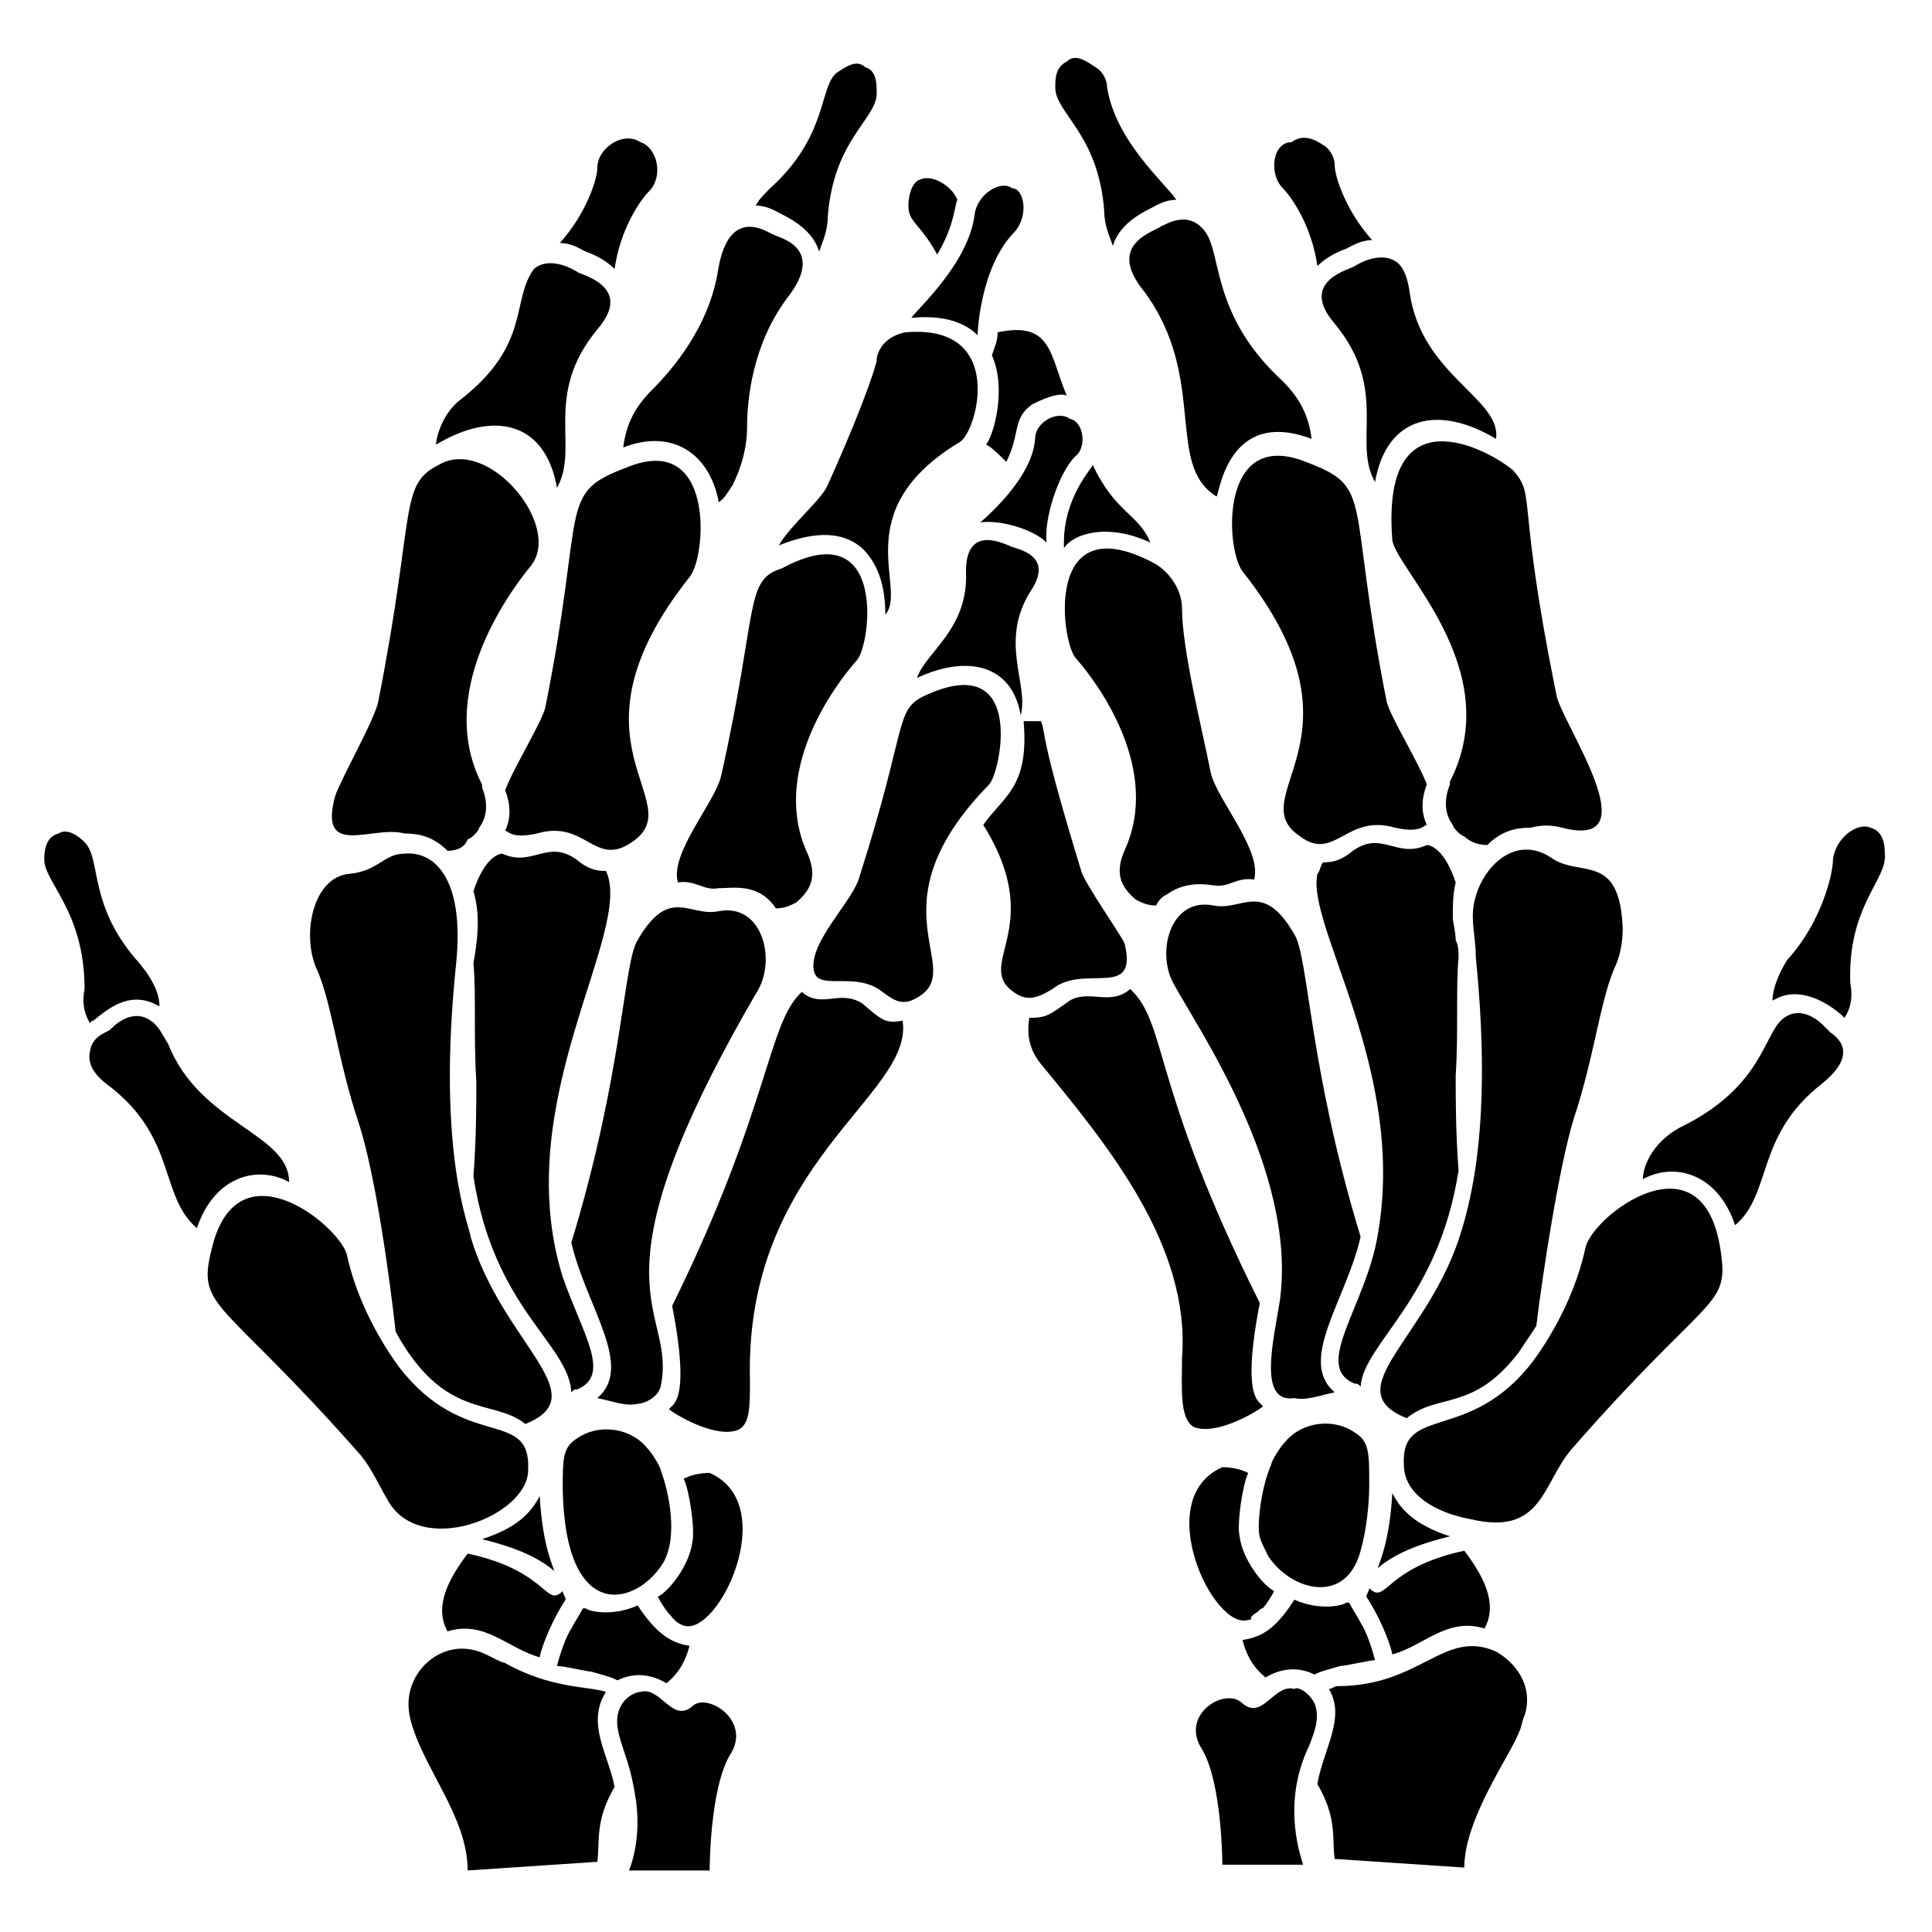 <?xml version="1.0" encoding="UTF-8"?>
<!-- Uploaded to: ICON Repo, www.svgrepo.com, Generator: ICON Repo Mixer Tools -->
<svg fill="#000000" width="800px" height="800px" version="1.1" viewBox="144 144 512 512" xmlns="http://www.w3.org/2000/svg">
 <g>
  <path d="m220.61 457.25c-8.398-4.582-19.848-1.527-24.426 12.215-9.922-8.398-5.344-23.664-22.902-37.402-5.344-3.816-6.106-6.871-5.344-9.922 0.762-3.816 4.582-4.582 5.344-5.344 0 0 5.344-6.106 10.688-2.289 2.289 1.527 3.055 3.816 4.582 6.106 8.395 21.371 32.059 23.66 32.059 36.637z"/>
  <path d="m302.29 231.3c-14.504 17.559-4.582 31.297-10.688 41.984-3.055-17.559-16.793-20.609-32.062-11.449 0-1.527 1.527-8.398 6.871-12.215 18.32-14.504 12.977-25.953 19.082-34.352 4.582-3.816 11.449 0.762 11.449 0.762 0.77 0.77 15.273 3.82 5.348 15.27z"/>
  <path d="m352.67 222.9c-9.16 12.215-10.688 26.719-10.688 34.352 0 5.344-1.527 10.688-3.816 15.266-1.527 2.289-2.289 3.816-3.816 4.582v-0.762c-3.055-13.742-13.742-18.324-25.191-13.742 0.762-6.106 3.055-10.688 7.633-15.266 5.344-5.344 15.266-16.793 17.559-32.062 3.055-17.559 13.742-9.16 14.504-9.16 0.762 0.762 14.504 3.051 3.816 16.793z"/>
  <path d="m417.55 300c-9.16 13.742-0.762 25.191-3.055 33.586-2.289-13.742-14.504-16.031-27.48-9.922 2.289-6.871 13.742-12.977 12.977-28.242 0-12.977 10.688-6.871 11.449-6.871 0.004 0.762 12.219 1.527 6.109 11.449z"/>
  <path d="m306.87 617.55c-5.344 9.16-3.816 14.504-4.582 19.848l-34.352 2.289c0-14.504-12.215-27.48-15.266-40.457-2.289-9.922 5.344-18.32 13.742-18.32 5.344 0 8.398 3.055 11.449 3.816 12.215 6.871 22.137 6.106 26.719 7.633-5.344 8.398 0.762 16.797 2.289 25.191z"/>
  <path d="m337.4 609.16c-5.344 9.16-5.344 30.535-5.344 30.535h-21.375s3.816-8.398 1.527-20.609c-1.527-9.16-3.816-12.215-4.582-17.559-0.762-6.871 4.582-9.16 6.106-9.16 5.344-1.527 8.398 8.398 13.742 3.816 3.82-3.816 16.035 3.816 9.926 12.977z"/>
  <path d="m186.26 410.68-1.527-0.762c-6.871-3.055-12.215 1.527-16.031 4.582-0.762 0-0.762 0.762-0.762 0.762-1.527-2.289-2.289-5.344-1.527-9.16 0-20.609-10.688-28.242-10.688-34.352 0-3.055 0.762-6.106 3.816-6.871 2.289-1.527 5.344 0.762 6.871 2.289 4.582 4.582 0.762 16.793 14.504 32.062 3.816 4.582 5.344 8.398 5.344 11.449z"/>
  <path d="m376.34 168.7c0 6.871-11.449 12.215-12.977 32.824 0 3.816-1.527 6.871-2.289 9.16-1.527-5.344-6.871-8.398-9.922-9.922-1.527-0.762-3.816-2.289-6.871-2.289 0.762-1.527 2.289-3.055 3.816-4.582 15.266-13.742 12.977-26.719 17.559-30.535 2.289-1.527 5.344-3.816 7.633-1.527 3.051 0.766 3.051 4.582 3.051 6.871z"/>
  <path d="m412.98 205.34c-9.16 9.16-9.922 26.719-9.922 27.48-3.816-3.816-9.922-5.344-17.559-4.582 1.527-2.289 15.266-14.504 16.793-27.48 0.762-5.344 6.871-9.16 9.922-6.871 3.055 0.004 4.582 6.875 0.766 11.453z"/>
  <path d="m429 264.89c-4.582 4.582-8.398 16.793-7.633 22.902-3.816-3.816-12.977-6.106-17.559-5.344 0.762-0.762 13.742-11.449 14.504-22.137 0-4.582 6.106-7.633 9.16-5.344 3.82 0.762 4.582 7.633 1.527 9.922z"/>
  <path d="m316.03 194.66c-2.289 2.289-7.633 9.922-9.16 20.609-2.289-2.289-5.344-3.816-7.633-4.582-1.527-0.762-3.816-2.289-6.871-2.289 6.871-7.633 9.922-16.793 9.922-19.848 0-5.344 6.871-9.922 11.449-6.871 4.582 1.531 6.109 9.164 2.293 12.98z"/>
  <path d="m284.73 293.89c-6.871 8.398-25.191 34.352-12.977 58.016v0.762c1.527 3.816 1.527 7.633-0.762 10.688 0 0.762-2.289 3.055-3.055 3.055-0.766 2.289-3.055 3.051-5.344 3.051-3.816-3.816-7.633-4.582-11.449-4.582-8.398-2.289-22.902 6.871-18.32-9.922 1.527-4.582 10.688-20.609 11.449-25.191 9.922-50.383 5.344-57.25 16.031-62.594 12.973-7.633 32.82 16.031 24.426 26.719z"/>
  <path d="m326.72 296.95c-35.113 44.273 0.762 59.543-15.266 70.227-9.922 6.871-12.215-6.106-25.191-2.289-6.871 1.527-7.633-0.762-8.398-0.762 1.527-3.055 1.527-6.871 0-10.688 2.289-6.106 9.922-18.32 10.688-22.137 10.688-53.434 3.055-56.488 21.375-63.359 23.66-9.922 21.371 23.664 16.793 29.008z"/>
  <path d="m370.99 319.08c-6.106 6.871-22.902 29.77-12.977 51.145 2.289 5.344 1.527 9.16-3.055 12.977-1.527 0.762-3.055 1.527-5.344 1.527-4.582-6.871-11.449-5.344-15.266-5.344-3.816 0.762-6.106-2.289-10.688-1.527-2.289-7.633 9.922-21.375 11.449-28.242 9.922-44.273 6.106-51.906 16.031-54.961 28.242-15.266 23.664 20.609 19.848 24.426z"/>
  <path d="m406.11 351.91c-32.062 32.824-5.344 48.855-19.082 56.488-3.816 2.289-6.106 0.762-9.16-1.527-7.633-6.106-18.32 0.762-18.32-6.871 0-7.633 10.688-17.559 12.215-23.664 12.977-40.457 9.16-44.273 17.559-48.09 26.711-12.211 19.844 20.613 16.789 23.664z"/>
  <path d="m398.47 261.07c-30.535 18.32-13.742 38.93-19.848 45.801 0-8.398-2.289-13.742-6.106-17.559-6.106-5.344-14.504-3.816-22.137-0.762 3.055-5.344 11.449-12.215 12.977-16.031 3.816-8.398 10.688-24.426 12.977-32.824v-0.762c0.762-3.816 3.816-6.106 7.633-6.871 26.715-2.289 19.082 25.953 14.504 29.008z"/>
  <path d="m283.21 521.37c-8.398-6.871-21.375-0.762-34.352-24.426-1.527-13.742-5.344-41.984-9.922-55.723-5.344-16.031-6.871-30.535-10.688-39.695-4.582-9.16-1.527-25.191 8.398-25.953 7.633-0.762 9.16-5.344 14.504-5.344 7.633-0.762 16.031 6.106 13.742 29.008-5.344 51.145 3.816 70.227 3.816 72.52 8.391 28.238 33.582 41.98 14.5 49.613z"/>
  <path d="m293.13 482.44c5.344 15.266 12.977 25.953 3.816 29.77-0.762 0-0.762 0-1.527 0.762-0.762-12.977-20.609-22.137-25.953-57.25 0.766-9.922 0.766-19.082 0.766-25.191-0.762-11.449 0-22.902-0.762-31.297 1.527-8.398 1.527-13.742 0-19.082 3.055-9.16 6.871-9.922 7.633-9.922 8.398 3.816 12.215-4.582 20.609 2.289 3.055 2.289 5.344 2.289 6.871 2.289 7.633 16.031-25.957 61.066-11.453 107.63z"/>
  <path d="m319.08 511.45c-0.762 3.055-4.582 4.582-6.106 4.582-3.055 0.762-6.871-0.762-10.688-1.527 9.922-8.398-3.055-24.426-6.871-41.223 13.742-45.039 13.742-74.043 17.559-80.152 8.398-14.504 13.742-6.106 21.375-7.633 11.449-2.289 15.266 12.215 10.688 20.609-47.328 80.914-21.375 83.969-25.957 105.34z"/>
  <path d="m383.2 414.5c3.055 19.848-41.984 37.402-40.457 95.418 0 6.871 0 11.449-3.055 12.977-5.344 2.289-15.266-3.055-18.32-5.344 0-1.527 6.106 0 0.762-27.48 25.953-52.672 25.191-74.809 34.352-83.203 5.344 4.582 9.922-0.762 16.031 3.055 5.348 4.578 6.109 5.34 10.688 4.578z"/>
  <path d="m283.97 533.59c0 12.215-29.008 23.664-37.402 7.633-2.289-3.816-3.816-7.633-6.871-11.449-38.93-44.273-44.273-38.168-38.93-57.25 7.633-24.426 32.824-3.816 35.113 3.816 2.289 10.688 7.633 21.375 13.742 29.77 17.555 22.898 35.113 10.684 34.348 27.48z"/>
  <path d="m319.85 558.01c-6.871 11.449-25.953 16.793-26.719-19.082 0-8.398 0-11.449 3.816-13.742 5.344-3.816 13.742-3.055 18.32 2.289 1.527 1.527 3.816 5.344 3.816 6.106 2.293 6.109 4.582 17.559 0.766 24.43z"/>
  <path d="m325.19 574.8c-2.289-0.762-3.055-2.289-3.816-3.055-0.762-0.762-2.289-3.055-3.055-4.582 3.055-1.527 8.398-8.398 9.16-14.504 0.762-3.055-0.762-13.742-2.289-16.793 1.527-0.762 3.816-1.527 6.871-1.527 19.082 8.402 2.289 43.516-6.871 40.461z"/>
  <path d="m326.72 580.15c-0.762 3.055-2.289 6.871-6.106 9.922-3.816-2.289-8.398-3.055-12.977-0.762-1.527-0.762-1.527-0.762-6.871-2.289-0.762 0-7.633-1.527-9.16-1.527 0.762-3.055 2.289-7.633 3.816-9.922 0.762-1.527 2.289-3.816 3.055-5.344h0.762c0.762 0.762 6.871 2.289 13.742-0.762 4.578 6.867 8.395 9.922 13.738 10.684z"/>
  <path d="m290.84 560.3c-5.344-4.582-12.977-6.871-19.082-8.398 6.871-2.289 12.215-5.344 15.266-11.449 0.762 13.742 3.816 19.086 3.816 19.848z"/>
  <path d="m293.89 567.93c-3.055 4.582-6.106 11.449-6.871 15.266-8.398-2.289-14.504-9.922-24.426-6.871-3.816-6.871 0.762-14.504 5.344-20.609 21.375 4.582 20.609 14.504 25.191 9.922-0.004 0.77 0.762 1.531 0.762 2.293z"/>
  <path d="m579.39 456.48c8.398-4.582 19.848-1.527 24.426 12.215 9.922-8.398 5.344-23.664 22.902-37.402 7.633-6.106 6.871-10.688 2.289-13.742-0.762-0.762-1.527-1.527-1.527-1.527s-5.344-6.106-10.688-2.289c-5.344 3.816-5.344 17.559-25.953 28.242-8.398 3.82-11.449 10.688-11.449 14.504z"/>
  <path d="m497.71 229.77c14.504 17.559 4.582 31.297 10.688 41.984 3.055-17.559 16.793-20.609 32.062-11.449 1.527-10.688-19.848-16.793-22.902-38.93-0.762-5.344-2.289-6.871-3.055-7.633-4.582-3.816-11.449 0.762-11.449 0.762-0.762 0.762-15.266 3.812-5.344 15.266z"/>
  <path d="m447.32 221.38c16.793 22.902 5.344 45.801 19.082 54.199 0.762-0.762 3.055-23.664 25.191-15.266-0.762-6.106-3.055-10.688-7.633-15.266-19.082-17.559-16.031-33.586-20.609-39.695-4.582-6.106-10.688-1.527-11.449-1.527-1.527 1.523-15.266 4.578-4.582 17.555z"/>
  <path d="m493.12 616.79c5.344 9.16 3.816 14.504 4.582 19.848l34.352 2.289c0-12.977 12.215-29.77 14.504-35.879 0.762-1.527 0.762-3.055 1.527-4.582 2.289-7.633-2.289-13.742-7.633-16.793-13.742-6.102-19.848 9.164-41.988 9.164-0.762 0-1.527 0.762-2.289 0.762 4.582 7.633-1.527 16.031-3.055 25.191z"/>
  <path d="m462.59 607.63c5.344 9.16 5.344 30.535 5.344 30.535h21.375c0-0.762-6.106-15.266 1.527-31.297 1.527-3.816 3.055-7.633 1.527-11.449-1.527-3.055-4.582-4.582-5.344-3.816-5.344-1.527-8.398 8.398-13.742 3.816-4.582-4.582-16.797 3.051-10.688 12.211z"/>
  <path d="m613.73 409.16 1.527-0.762c6.871-3.055 14.504 2.289 17.559 5.344 1.527-2.289 2.289-5.344 1.527-9.16-0.762-20.609 9.922-27.48 9.16-34.352 0-3.055-0.762-6.106-3.816-6.871-3.055-1.527-9.16 2.289-9.922 8.398 0 3.816-3.055 16.793-12.215 26.719-2.293 3.812-3.82 7.629-3.82 10.684z"/>
  <path d="m423.66 167.18c0 6.871 11.449 12.215 12.977 32.824 0 3.816 1.527 6.871 2.289 9.16 1.527-5.344 6.871-8.398 9.922-9.922 1.527-0.762 3.816-2.289 6.871-2.289-2.289-3.816-16.031-15.266-18.32-29.77 0-2.289-1.527-4.582-3.055-5.344-2.289-1.527-5.344-3.816-7.633-1.527-3.051 1.527-3.051 4.578-3.051 6.867z"/>
  <path d="m397.71 196.95c-0.762 1.527-0.762 6.871-5.344 14.504-4.578-8.398-7.633-8.398-7.633-12.977 0-2.289 0.762-6.106 3.055-6.871 3.055-1.527 8.398 1.527 9.922 5.344z"/>
  <path d="m481.68 187.79c0 2.289 0.762 4.582 2.289 6.106 2.289 2.289 7.633 9.922 9.16 20.609 2.289-2.289 5.344-3.816 7.633-4.582 1.527-0.762 3.816-2.289 6.871-2.289-6.871-7.633-9.922-16.793-9.922-19.848 0-2.289-1.527-4.582-3.055-5.344-2.289-1.527-5.344-3.055-8.398-0.762-3.051 0-4.578 3.055-4.578 6.109z"/>
  <path d="m512.97 287.02c0.762 7.633 30.535 34.352 15.266 64.121v0.762c-1.527 3.816-1.527 7.633 0.762 10.688 0 0.762 2.289 3.055 3.055 3.055 1.527 1.527 3.816 2.289 6.106 2.289 3.816-3.816 7.633-4.582 11.449-4.582 3.055-0.762 5.344-0.762 8.398 0 23.664 6.106 0-27.48-1.527-35.113-10.688-52.672-5.344-52.672-11.449-59.543-6.102-5.34-35.109-21.371-32.059 18.324z"/>
  <path d="m473.28 295.42c35.113 44.273-0.762 59.543 15.266 70.227 9.16 6.871 12.215-6.106 25.191-2.289 6.871 1.527 7.633-0.762 8.398-0.762-1.527-3.055-1.527-6.871 0-10.688-2.289-6.106-9.922-18.32-10.688-22.137-10.688-54.199-3.055-56.488-21.375-63.359-22.902-9.156-21.375 22.902-16.793 29.008z"/>
  <path d="m429 318.32c6.106 6.871 22.902 29.77 12.977 51.145-2.289 5.344-1.527 9.16 3.055 12.977 1.527 0.762 3.055 1.527 5.344 1.527 0.762-1.527 1.527-2.289 3.055-3.055 5.344-3.816 11.449-2.289 12.215-2.289 3.816 0.762 6.106-2.289 10.688-1.527 2.289-7.633-9.922-21.375-11.449-28.242-2.289-11.449-7.633-32.824-7.633-43.512 0-6.106-4.582-10.688-7.633-12.215-29.012-15.266-24.434 20.609-20.617 25.191z"/>
  <path d="m422.9 406.11c-3.816 2.289-6.106 3.055-9.16 1.527-12.977-7.633 8.398-16.793-9.16-45.039 5.344-7.633 12.215-9.922 10.688-27.48h4.582c1.527 3.816-0.762 2.289 10.688 39.695 0.762 3.055 9.922 16.031 11.449 19.082 3.816 15.27-10.688 5.344-19.086 12.215z"/>
  <path d="m426.71 248.86c-1.527-0.762-4.582 0-9.16 2.289-5.344 3.816-3.055 7.633-6.871 15.266-2.289-2.289-3.816-3.816-5.344-4.582 2.289-3.055 5.344-15.266 1.527-23.664 0.762-2.289 1.527-3.816 1.527-6.106 14.504-3.051 13.742 6.109 18.32 16.797z"/>
  <path d="m448.85 287.79c-11.449-5.344-20.609-2.289-22.902 1.527v-1.527c0-12.215 7.633-19.848 7.633-20.609 6.109 12.977 12.219 12.977 15.27 20.609z"/>
  <path d="m516.79 519.84c8.398-6.871 17.559-1.527 29.77-17.559 1.527-2.289 3.055-4.582 4.582-6.871 1.527-12.977 6.106-42.746 9.922-54.961 5.344-16.031 6.871-30.535 10.688-39.695 1.527-3.055 2.289-6.871 2.289-10.688-0.762-19.848-10.688-13.742-18.32-18.32-11.449-8.398-22.137 5.344-21.375 16.031 0 2.289 0.762 6.106 0.762 9.922 2.289 22.902 3.055 50.383-3.816 72.52-8.391 28.246-33.582 41.988-14.5 49.621z"/>
  <path d="m509.16 470.99c-3.055 19.082-17.559 35.113-6.106 39.695 0.762 0 0.762 0 1.527 0.762 0.762-11.449 20.609-22.902 25.953-57.25-0.762-9.922-0.762-19.082-0.762-25.191 0.762-11.449 0-22.902 0.762-31.297 0-1.527 0-3.055-0.762-4.582 0-2.289-0.762-4.582-0.762-6.106 0-3.055 0-6.106 0.762-9.16-3.055-9.16-6.871-9.922-7.633-9.922-8.398 3.816-12.215-4.582-20.609 2.289-3.055 2.289-5.344 2.289-6.871 2.289-0.762 0.762-0.762 2.289-1.527 3.055-3.055 13.742 23.66 51.91 16.027 95.418z"/>
  <path d="m483.2 488.55c-1.527 9.922-6.106 27.48 3.816 25.953 3.055 0.762 6.871-0.762 10.688-1.527-9.922-8.398 3.055-24.426 6.871-41.223-13.742-45.039-13.742-74.043-17.559-80.152-8.398-14.504-13.742-6.106-21.375-7.633-11.449-2.289-15.266 12.215-10.688 20.609 6.109 11.453 32.828 49.621 28.246 83.973z"/>
  <path d="m416.79 413.74c-0.762 4.582 0 8.398 3.055 12.215 17.559 21.375 39.695 48.09 37.402 77.863 0 7.633-0.762 16.031 3.055 18.32 5.344 2.289 15.266-3.055 18.32-5.344 0-1.527-6.106 0-0.762-27.48-29.008-58.016-24.426-74.043-34.352-83.203-5.344 4.582-10.688 0-16.031 3.055-5.344 3.812-6.109 4.574-10.688 4.574z"/>
  <path d="m516.03 532.06c0 8.398 9.16 12.977 17.559 14.504 19.082 4.582 19.082-9.16 26.719-18.32 36.641-41.984 41.984-37.402 39.695-52.672-4.582-32.062-34.352-9.16-35.879-0.762-2.289 10.688-7.633 21.375-13.742 29.77-16.793 22.137-35.113 11.449-34.352 27.48z"/>
  <path d="m477.86 551.14c0 0.762 0.762 2.289 2.289 5.344 6.106 9.16 20.609 12.977 24.426-1.527 1.527-5.344 2.289-12.215 2.289-17.559 0-8.398 0-11.449-3.816-13.742-5.344-3.816-13.742-3.055-18.32 2.289-1.527 1.527-3.816 5.344-3.816 6.106-3.051 6.879-3.812 17.562-3.051 19.09z"/>
  <path d="m474.8 573.28c0.762 0 0.762 0 0.762-0.762l0.762-0.762c1.527-0.762 1.527-1.527 2.289-1.527 0.762-0.762 2.289-3.055 3.055-4.582-3.055-1.527-8.398-8.398-9.16-14.504-0.762-3.055 0.762-13.742 2.289-16.793-1.527-0.762-3.816-1.527-6.871-1.527-19.078 8.398-2.285 43.512 6.875 40.457z"/>
  <path d="m473.28 578.62c0.762 3.055 2.289 6.871 6.106 9.922 3.816-2.289 8.398-3.055 12.977-0.762 1.527-0.762 1.527-0.762 6.871-2.289 1.527 0 7.633-1.527 9.16-1.527-0.762-3.055-2.289-7.633-3.816-9.922-0.762-1.527-2.289-3.816-3.055-5.344h-0.762c-0.762 0.762-6.871 2.289-13.742-0.762-5.344 8.395-9.16 9.922-13.738 10.684z"/>
  <path d="m509.16 559.54c5.344-4.582 12.977-6.871 19.082-8.398-6.871-2.289-12.215-5.344-15.266-11.449-0.762 13.738-3.816 19.082-3.816 19.848z"/>
  <path d="m506.11 567.17c3.055 4.582 6.106 11.449 6.871 15.266 8.398-2.289 14.504-9.922 24.426-6.871 3.816-6.871-0.762-14.504-5.344-20.609-21.375 4.582-20.609 14.504-25.191 9.922 0 0.766-0.762 1.531-0.762 2.293z"/>
 </g>
</svg>